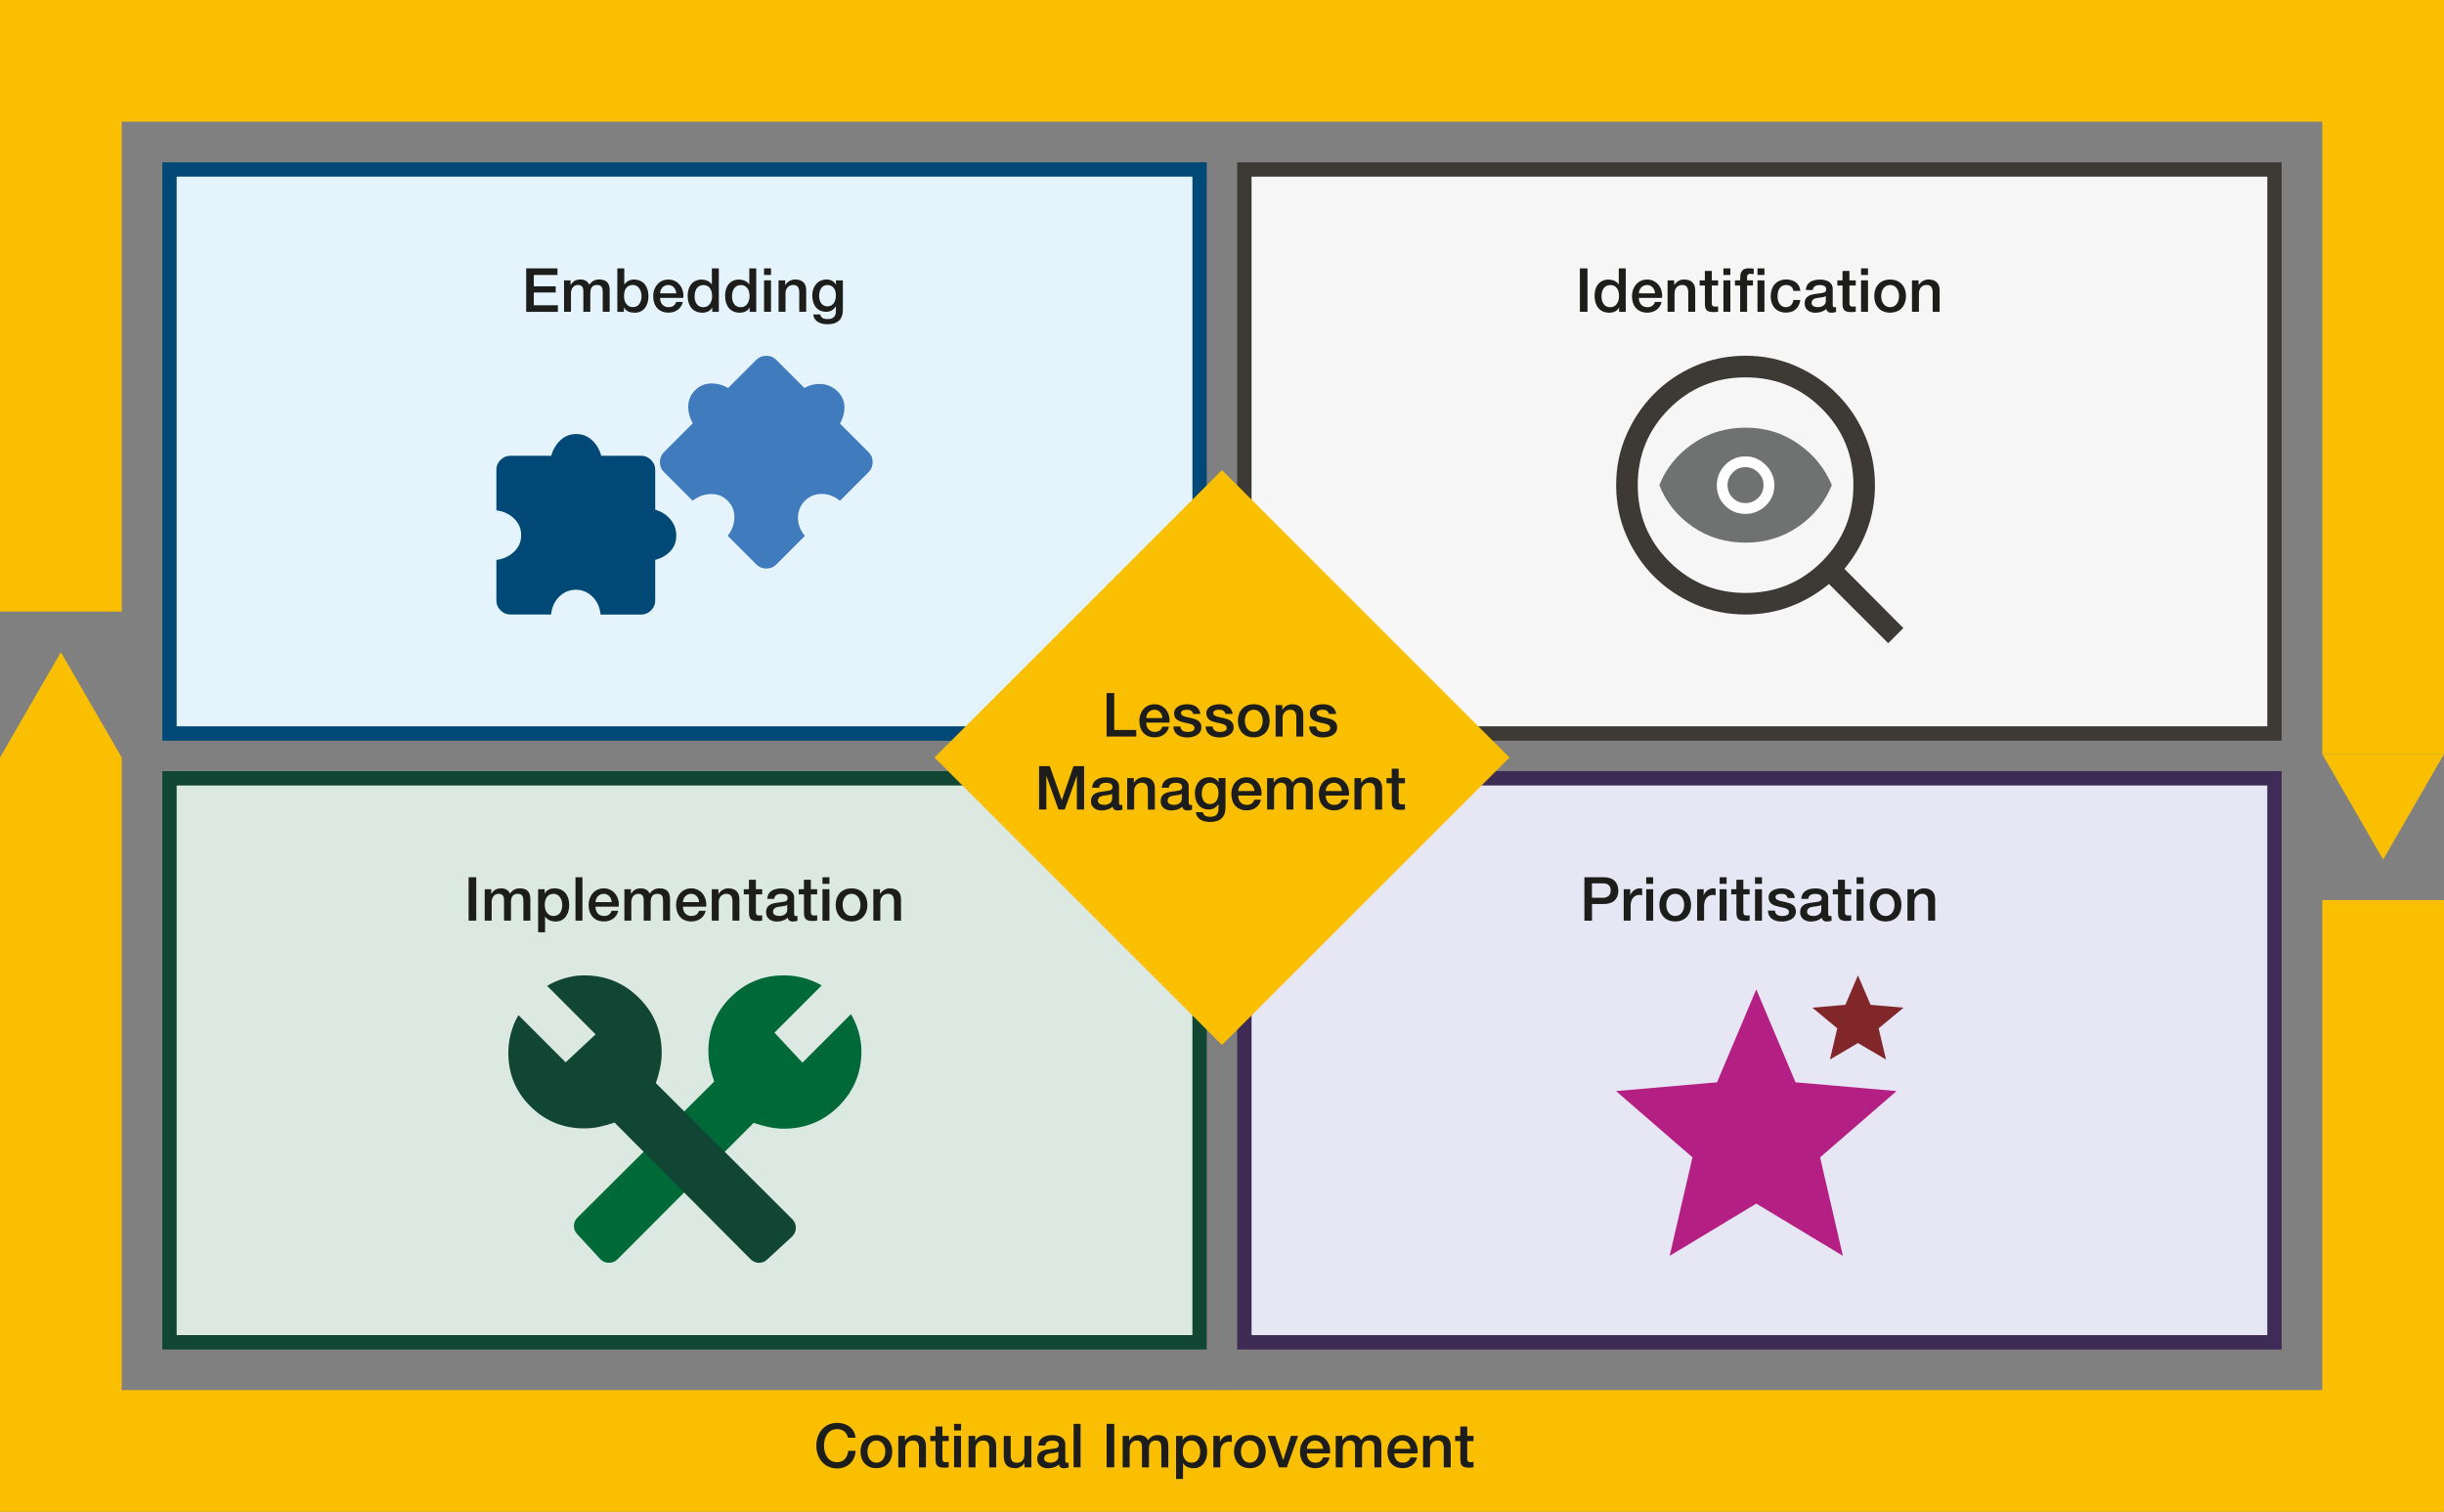 <?xml version="1.0" encoding="UTF-8"?>
<svg id="Layer_1" data-name="Layer 1" xmlns="http://www.w3.org/2000/svg" width="170mm" height="105.18mm" viewBox="0 0 481.89 298.15">
  <rect x="0" y="0" width="481.89" height="298.15" fill="#808080" stroke="none"/>
  <defs>
    <style>
      .cls-1 {
        fill: #f6f6f7;
      }

      .cls-1, .cls-2, .cls-3, .cls-4, .cls-5, .cls-6, .cls-7, .cls-8, .cls-9, .cls-10, .cls-11, .cls-12, .cls-13, .cls-14, .cls-15, .cls-16 {
        stroke-width: 0px;
      }

      .cls-2 {
        fill: #f9bf00;
      }

      .cls-3 {
        fill: #707271;
      }

      .cls-4 {
        fill: #3d3935;
      }

      .cls-5 {
        fill: #3e2b56;
      }

      .cls-6 {
        fill: #1d1d1b;
      }

      .cls-7 {
        fill: #407bbe;
      }

      .cls-8 {
        fill: #114634;
      }

      .cls-9 {
        fill: #dce9e2;
      }

      .cls-10 {
        fill: #b31f83;
      }

      .cls-11 {
        fill: #81272a;
      }

      .cls-12 {
        fill: #fff;
      }

      .cls-13 {
        fill: #e5f4fc;
      }

      .cls-14 {
        fill: #e7e6f4;
      }

      .cls-15 {
        fill: #004976;
      }

      .cls-16 {
        fill: #006938;
      }
    </style>
  </defs>
  <g>
    <polygon class="cls-2" points="24 274.15 24 149.4 0 149.4 0 298.15 240.94 298.15 240.94 274.15 24 274.15"/>
    <polygon class="cls-2" points="0 0 0 120.62 24 120.62 24 24 240.94 24 240.94 0 0 0"/>
  </g>
  <g>
    <polygon class="cls-2" points="457.89 24 457.89 148.74 481.89 148.74 481.89 0 240.94 0 240.94 24 457.89 24"/>
    <polygon class="cls-2" points="481.89 298.15 481.89 177.52 457.89 177.52 457.89 274.15 240.94 274.15 240.94 298.15 481.89 298.15"/>
  </g>
  <g>
    <rect class="cls-13" x="33.42" y="33.42" width="203.11" height="111.24"/>
    <path class="cls-15" d="m235.11,34.84v108.4H34.83V34.84h200.28m2.83-2.83H32v114.07h205.94V32h0Z"/>
  </g>
  <g>
    <rect class="cls-1" x="245.36" y="33.42" width="203.11" height="111.24"/>
    <path class="cls-4" d="m447.05,34.84v108.4h-200.28V34.84h200.28m2.83-2.83h-205.94v114.07h205.94V32h0Z"/>
  </g>
  <g>
    <rect class="cls-9" x="33.42" y="153.49" width="203.11" height="111.24"/>
    <path class="cls-8" d="m235.11,154.91v108.4H34.83v-108.4h200.28m2.83-2.83H32v114.07h205.94v-114.07h0Z"/>
  </g>
  <g>
    <rect class="cls-14" x="245.36" y="153.49" width="203.11" height="111.24"/>
    <path class="cls-5" d="m447.05,154.91v108.4h-200.28v-108.4h200.28m2.83-2.83h-205.94v114.07h205.94v-114.07h0Z"/>
  </g>
  <g>
    <rect class="cls-2" x="202.27" y="110.73" width="77.34" height="77.34" transform="translate(-35.07 214.13) rotate(-45)"/>
    <path class="cls-2" d="m240.94,96.72l52.68,52.68-52.68,52.68-52.68-52.68,52.68-52.68m0-4.01l-56.69,56.69,56.69,56.69,56.69-56.69-56.69-56.69h0Z"/>
  </g>
  <g>
    <g>
      <path class="cls-15" d="m108.64,121.19h-8.03c-.73,0-1.37-.27-1.92-.82s-.82-1.19-.82-1.92v-8.03c1.34-.15,2.49-.68,3.45-1.57s1.44-2,1.44-3.31-.48-2.41-1.44-3.31-2.11-1.42-3.45-1.57v-8.03c0-.73.27-1.37.82-1.92s1.19-.82,1.92-.82h8.08c.33-1.22.94-2.24,1.8-3.06s1.91-1.23,3.13-1.23,2.26.41,3.13,1.23,1.47,1.84,1.8,3.06h7.9c.73,0,1.37.27,1.92.82s.82,1.19.82,1.92v7.9c1.22.33,2.21.97,2.99,1.89.78.93,1.16,2,1.16,3.22s-.39,2.24-1.16,3.06-1.77,1.4-2.99,1.73v8.03c0,.73-.27,1.37-.82,1.92s-1.19.82-1.92.82h-8.03c-.15-1.46-.69-2.64-1.62-3.54s-2.02-1.35-3.26-1.35-2.34.45-3.26,1.35-1.47,2.08-1.62,3.54Z"/>
      <path class="cls-7" d="m158.72,105.67l-5.68,5.68c-.52.52-1.16.77-1.94.77s-1.42-.26-1.94-.77l-5.68-5.68c.84-1.05,1.28-2.24,1.32-3.55s-.4-2.43-1.32-3.36-2.04-1.37-3.36-1.32-2.5.48-3.55,1.32l-5.68-5.68c-.52-.52-.77-1.16-.77-1.94,0-.77.26-1.42.77-1.94l5.71-5.71c-.62-1.1-.92-2.24-.89-3.44s.48-2.22,1.34-3.08,1.89-1.31,3.08-1.34,2.34.26,3.44.89l5.58-5.58c.52-.52,1.16-.77,1.94-.77s1.42.26,1.94.77l5.58,5.58c1.1-.62,2.25-.88,3.45-.77,1.2.11,2.24.59,3.1,1.45s1.31,1.86,1.34,2.99-.26,2.24-.89,3.34l5.68,5.68c.52.52.77,1.16.77,1.94,0,.77-.26,1.42-.77,1.94l-5.68,5.68c-1.14-.93-2.36-1.38-3.65-1.36s-2.38.47-3.26,1.36-1.33,1.97-1.36,3.26.43,2.51,1.36,3.65Z"/>
    </g>
    <g>
      <path class="cls-6" d="m103.76,52.93h6.16v1.3h-4.67v2.24h4.32v1.22h-4.32v2.51h4.75v1.3h-6.25v-8.56Z"/>
      <path class="cls-6" d="m111.2,55.29h1.3v.86h.04c.42-.61.91-1.03,1.91-1.03.76,0,1.46.32,1.74,1.03.47-.64,1.03-1.03,1.94-1.03,1.31,0,2.08.59,2.08,2.09v4.28h-1.37v-3.62c0-1-.06-1.67-1.13-1.67-.92,0-1.32.6-1.32,1.66v3.63h-1.37v-3.98c0-.86-.26-1.31-1.09-1.31-.71,0-1.35.59-1.35,1.61v3.68h-1.37v-6.2Z"/>
      <path class="cls-6" d="m121.72,52.93h1.37v3.17h.02c.38-.6,1.14-.97,1.85-.97,1.96,0,2.9,1.48,2.9,3.3,0,1.68-.85,3.24-2.67,3.24-.84,0-1.74-.2-2.15-1.02h-.02v.85h-1.3v-8.56Zm3.06,3.27c-1.15,0-1.74.86-1.74,2.19,0,1.25.64,2.18,1.74,2.18,1.25,0,1.71-1.1,1.71-2.18s-.59-2.19-1.71-2.19Z"/>
      <path class="cls-6" d="m130.15,58.75c0,.97.53,1.83,1.67,1.83.8,0,1.27-.35,1.51-1.03h1.3c-.29,1.35-1.46,2.11-2.81,2.11-1.96,0-3.03-1.34-3.03-3.26,0-1.76,1.15-3.27,3-3.27,1.96,0,3.15,1.76,2.93,3.62h-4.56Zm3.19-.9c-.06-.86-.62-1.64-1.56-1.64s-1.6.72-1.63,1.64h3.19Z"/>
      <path class="cls-6" d="m141.73,61.5h-1.3v-.84h-.02c-.37.72-1.14,1.01-1.92,1.01-1.96,0-2.9-1.45-2.9-3.31,0-2.25,1.33-3.23,2.69-3.23.77,0,1.64.29,2.06.97h.02v-3.17h1.37v8.56Zm-3.06-.91c1.21,0,1.74-1.12,1.74-2.19,0-1.38-.66-2.18-1.72-2.18-1.28,0-1.74,1.15-1.74,2.25s.53,2.12,1.71,2.12Z"/>
      <path class="cls-6" d="m149.11,61.5h-1.3v-.84h-.02c-.37.72-1.14,1.01-1.92,1.01-1.96,0-2.9-1.45-2.9-3.31,0-2.25,1.33-3.23,2.69-3.23.77,0,1.64.29,2.06.97h.02v-3.17h1.37v8.56Zm-3.06-.91c1.21,0,1.74-1.12,1.74-2.19,0-1.38-.66-2.18-1.72-2.18-1.28,0-1.74,1.15-1.74,2.25s.53,2.12,1.71,2.12Z"/>
      <path class="cls-6" d="m150.65,52.93h1.37v1.3h-1.37v-1.3Zm0,2.36h1.37v6.2h-1.37v-6.2Z"/>
      <path class="cls-6" d="m153.52,55.29h1.3v.91l.02.02c.42-.68,1.12-1.1,1.93-1.1,1.36,0,2.19.71,2.19,2.11v4.26h-1.37v-3.9c-.04-.97-.4-1.39-1.21-1.39-.91,0-1.5.72-1.5,1.63v3.66h-1.37v-6.2Z"/>
      <path class="cls-6" d="m166.18,61.17c0,1.87-1.08,2.78-3.05,2.78-1.25,0-2.64-.48-2.77-1.93h1.37c.17.78.79.91,1.49.91,1.1,0,1.6-.56,1.6-1.58v-.95h-.02c-.38.68-1.09,1.09-1.86,1.09-1.97,0-2.78-1.49-2.78-3.26,0-1.67,1.04-3.11,2.81-3.11.78,0,1.49.31,1.83,1.02h.02v-.85h1.37v5.88Zm-1.37-2.91c0-1.07-.48-2.05-1.67-2.05s-1.63,1.13-1.63,2.16.49,2.05,1.63,2.05c1.21,0,1.67-1.09,1.67-2.16Z"/>
    </g>
  </g>
  <g>
    <g>
      <path class="cls-3" d="m344.18,107.02c-3.92,0-7.41-1.05-10.45-3.15s-5.23-4.83-6.56-8.19c1.32-3.31,3.51-6.02,6.56-8.15s6.53-3.19,10.45-3.19,7.33,1.06,10.38,3.19c3.05,2.13,5.26,4.84,6.63,8.15-1.37,3.35-3.58,6.08-6.63,8.19-3.05,2.1-6.51,3.15-10.38,3.15Z"/>
      <path class="cls-12" d="m344.18,101.35c1.51,0,2.83-.54,3.97-1.63s1.7-2.43,1.7-4.04c0-1.51-.57-2.83-1.7-3.97s-2.46-1.7-3.97-1.7c-1.61,0-2.95.57-4.04,1.7s-1.63,2.46-1.63,3.97c0,1.61.54,2.95,1.63,4.04s2.43,1.63,4.04,1.63Z"/>
      <path class="cls-3" d="m344.18,99.22c.94,0,1.77-.34,2.48-1.03s1.06-1.52,1.06-2.52-.35-1.77-1.06-2.48-1.54-1.06-2.48-1.06c-.99,0-1.83.35-2.52,1.06s-1.03,1.54-1.03,2.48c0,.99.34,1.83,1.03,2.52s1.52,1.03,2.52,1.03Z"/>
      <path class="cls-4" d="m344.18,116.94c5.91,0,10.93-2.07,15.06-6.2,4.13-4.13,6.2-9.15,6.2-15.06s-2.07-10.93-6.2-15.06-9.15-6.2-15.06-6.2-10.93,2.07-15.06,6.2c-4.13,4.13-6.2,9.15-6.2,15.06s2.07,10.93,6.2,15.06c4.13,4.13,9.15,6.2,15.06,6.2Zm28.13,9.92l-11.69-11.69c-2.27,1.89-4.8,3.37-7.58,4.43s-5.74,1.59-8.86,1.59c-3.54,0-6.86-.67-9.96-2.02-3.09-1.35-5.79-3.17-8.08-5.46-2.29-2.29-4.11-4.98-5.46-8.08s-2.02-6.41-2.02-9.96.67-6.79,2.02-9.89,3.17-5.8,5.46-8.11,4.98-4.15,8.08-5.49c3.09-1.35,6.41-2.02,9.96-2.02s6.79.67,9.89,2.02,5.8,3.18,8.11,5.49,4.15,5.02,5.49,8.11c1.35,3.09,2.02,6.39,2.02,9.89,0,3.17-.53,6.14-1.59,8.93s-2.54,5.31-4.43,7.58l11.62,11.69-2.98,2.98Z"/>
    </g>
    <g>
      <path class="cls-6" d="m311.51,52.93h1.5v8.56h-1.5v-8.56Z"/>
      <path class="cls-6" d="m320.55,61.5h-1.3v-.84h-.02c-.37.72-1.14,1.01-1.92,1.01-1.96,0-2.9-1.45-2.9-3.31,0-2.25,1.33-3.23,2.69-3.23.77,0,1.64.29,2.06.97h.02v-3.17h1.37v8.56Zm-3.06-.91c1.21,0,1.74-1.12,1.74-2.19,0-1.38-.66-2.18-1.72-2.18-1.28,0-1.74,1.15-1.74,2.25s.53,2.12,1.71,2.12Z"/>
      <path class="cls-6" d="m323.14,58.75c0,.97.53,1.83,1.67,1.83.8,0,1.27-.35,1.51-1.03h1.3c-.29,1.35-1.46,2.11-2.81,2.11-1.96,0-3.03-1.34-3.03-3.26,0-1.76,1.15-3.27,3-3.27,1.96,0,3.15,1.76,2.93,3.62h-4.56Zm3.19-.9c-.06-.86-.62-1.64-1.56-1.64s-1.59.72-1.63,1.64h3.19Z"/>
      <path class="cls-6" d="m328.82,55.29h1.29v.91l.02.02c.42-.68,1.12-1.1,1.93-1.1,1.36,0,2.19.71,2.19,2.11v4.26h-1.37v-3.9c-.04-.97-.4-1.39-1.21-1.39-.91,0-1.5.72-1.5,1.63v3.66h-1.37v-6.2Z"/>
      <path class="cls-6" d="m335.12,55.29h1.03v-1.86h1.37v1.86h1.24v1.02h-1.24v3.31c0,.56.05.85.66.85.19,0,.38,0,.58-.05v1.06c-.3.04-.59.07-.89.07-1.44,0-1.68-.55-1.71-1.58v-3.66h-1.03v-1.02Z"/>
      <path class="cls-6" d="m339.81,52.93h1.37v1.3h-1.37v-1.3Zm0,2.36h1.37v6.2h-1.37v-6.2Z"/>
      <path class="cls-6" d="m342.1,55.29h1.02v-.52c0-1.58.83-1.85,1.71-1.85.44,0,.76.02.96.08v1.07c-.18-.05-.36-.07-.64-.07-.37,0-.67.13-.67.65v.64h1.16v1.02h-1.16v5.18h-1.37v-5.18h-1.02v-1.02Zm4.43-2.36h1.37v1.3h-1.37v-1.3Zm0,2.36h1.37v6.2h-1.37v-6.2Z"/>
      <path class="cls-6" d="m353.61,57.37c-.11-.77-.65-1.16-1.42-1.16-.71,0-1.7.38-1.7,2.25,0,1.03.46,2.12,1.64,2.12.8,0,1.34-.52,1.48-1.42h1.37c-.25,1.62-1.25,2.49-2.84,2.49-1.94,0-3.01-1.38-3.01-3.2s1.02-3.33,3.06-3.33c1.44,0,2.66.72,2.79,2.24h-1.37Z"/>
      <path class="cls-6" d="m361.37,60.12c0,.34.07.47.32.47h.14c.06,0,.12-.01.19-.02v.95c-.2.07-.64.16-.86.16-.56,0-.95-.19-1.06-.76-.54.53-1.42.76-2.15.76-1.12,0-2.12-.6-2.12-1.81,0-1.55,1.24-1.8,2.39-1.93,1-.19,1.86-.06,1.86-.88,0-.72-.74-.84-1.28-.84-.77,0-1.31.31-1.37.98h-1.37c.1-1.6,1.44-2.06,2.82-2.06,1.21,0,2.48.49,2.48,1.8v3.19Zm-1.37-1.73c-.42.28-1.07.26-1.68.37-.59.1-1.12.31-1.12,1.03,0,.62.78.79,1.26.79.6,0,1.54-.31,1.54-1.18v-1.02Z"/>
      <path class="cls-6" d="m362.26,55.29h1.03v-1.86h1.37v1.86h1.24v1.02h-1.24v3.31c0,.56.05.85.66.85.19,0,.38,0,.58-.05v1.06c-.3.04-.59.07-.89.07-1.44,0-1.68-.55-1.71-1.58v-3.66h-1.03v-1.02Z"/>
      <path class="cls-6" d="m366.95,52.93h1.37v1.3h-1.37v-1.3Zm0,2.36h1.37v6.2h-1.37v-6.2Z"/>
      <path class="cls-6" d="m369.55,58.39c0-1.88,1.15-3.26,3.13-3.26s3.13,1.38,3.13,3.26-1.15,3.27-3.13,3.27-3.13-1.37-3.13-3.27Zm4.89,0c0-1.07-.54-2.18-1.76-2.18s-1.76,1.12-1.76,2.18.54,2.19,1.76,2.19,1.76-1.12,1.76-2.19Z"/>
      <path class="cls-6" d="m377,55.29h1.3v.91l.02.02c.42-.68,1.12-1.1,1.93-1.1,1.36,0,2.19.71,2.19,2.11v4.26h-1.37v-3.9c-.04-.97-.4-1.39-1.21-1.39-.91,0-1.5.72-1.5,1.63v3.66h-1.37v-6.2Z"/>
    </g>
  </g>
  <g>
    <path class="cls-6" d="m218.19,136.69h1.5v7.27h4.35v1.3h-5.85v-8.56Z"/>
    <path class="cls-6" d="m226.01,142.51c0,.97.53,1.83,1.67,1.83.8,0,1.27-.35,1.51-1.03h1.3c-.29,1.35-1.46,2.11-2.81,2.11-1.96,0-3.03-1.34-3.03-3.26,0-1.76,1.15-3.27,3-3.27,1.96,0,3.15,1.76,2.93,3.62h-4.56Zm3.19-.9c-.06-.86-.62-1.64-1.56-1.64s-1.6.72-1.63,1.64h3.19Z"/>
    <path class="cls-6" d="m232.74,143.27c.08.8.67,1.08,1.4,1.08.53,0,1.42-.11,1.38-.82-.04-.72-1.03-.8-2.03-1.03-1.01-.22-1.99-.58-1.99-1.83,0-1.36,1.46-1.78,2.59-1.78,1.27,0,2.43.52,2.59,1.91h-1.43c-.13-.66-.65-.83-1.26-.83-.4,0-1.13.1-1.13.64,0,.67,1.01.78,2.02,1,1,.23,2,.59,2,1.81,0,1.48-1.49,2.02-2.77,2.02-1.57,0-2.71-.7-2.75-2.16h1.37Z"/>
    <path class="cls-6" d="m239.1,143.27c.08.8.67,1.08,1.4,1.08.53,0,1.42-.11,1.38-.82-.04-.72-1.03-.8-2.03-1.03-1.01-.22-1.99-.58-1.99-1.83,0-1.36,1.46-1.78,2.59-1.78,1.27,0,2.43.52,2.59,1.91h-1.43c-.13-.66-.65-.83-1.26-.83-.4,0-1.13.1-1.13.64,0,.67,1.01.78,2.02,1,1,.23,2,.59,2,1.81,0,1.48-1.49,2.02-2.77,2.02-1.57,0-2.71-.7-2.75-2.16h1.37Z"/>
    <path class="cls-6" d="m244.08,142.15c0-1.88,1.15-3.26,3.13-3.26s3.13,1.38,3.13,3.26-1.15,3.27-3.13,3.27-3.13-1.37-3.13-3.27Zm4.89,0c0-1.07-.54-2.18-1.76-2.18s-1.76,1.12-1.76,2.18.54,2.19,1.76,2.19,1.76-1.12,1.76-2.19Z"/>
    <path class="cls-6" d="m251.54,139.06h1.29v.91l.02.02c.42-.68,1.12-1.1,1.93-1.1,1.36,0,2.19.71,2.19,2.11v4.26h-1.37v-3.9c-.04-.97-.4-1.39-1.21-1.39-.91,0-1.5.72-1.5,1.63v3.66h-1.37v-6.2Z"/>
    <path class="cls-6" d="m259.51,143.27c.08.8.67,1.08,1.4,1.08.53,0,1.42-.11,1.38-.82-.04-.72-1.03-.8-2.03-1.03-1.01-.22-1.99-.58-1.99-1.83,0-1.36,1.46-1.78,2.59-1.78,1.27,0,2.43.52,2.59,1.91h-1.43c-.13-.66-.65-.83-1.26-.83-.4,0-1.13.1-1.13.64,0,.67,1.01.78,2.02,1,1,.23,2,.59,2,1.81,0,1.48-1.49,2.02-2.77,2.02-1.57,0-2.71-.7-2.75-2.16h1.37Z"/>
    <path class="cls-6" d="m204.88,151.09h2.11l2.36,6.7h.02l2.3-6.7h2.09v8.56h-1.43v-6.61h-.02l-2.37,6.61h-1.24l-2.37-6.61h-.02v6.61h-1.43v-8.56Z"/>
    <path class="cls-6" d="m220.65,158.28c0,.34.07.47.32.47h.14c.06,0,.12-.01.19-.02v.95c-.2.07-.64.16-.86.16-.56,0-.95-.19-1.06-.76-.54.53-1.42.76-2.15.76-1.12,0-2.12-.6-2.12-1.81,0-1.55,1.24-1.8,2.39-1.93,1-.19,1.86-.06,1.86-.88,0-.72-.74-.84-1.28-.84-.77,0-1.31.31-1.37.98h-1.37c.1-1.6,1.44-2.06,2.82-2.06,1.21,0,2.48.49,2.48,1.8v3.19Zm-1.37-1.73c-.42.28-1.07.26-1.68.37-.59.1-1.12.31-1.12,1.03,0,.62.78.79,1.26.79.6,0,1.54-.31,1.54-1.18v-1.02Z"/>
    <path class="cls-6" d="m222.26,153.46h1.3v.91l.02.02c.42-.68,1.12-1.1,1.93-1.1,1.36,0,2.19.71,2.19,2.11v4.26h-1.37v-3.9c-.04-.97-.4-1.39-1.21-1.39-.91,0-1.5.72-1.5,1.63v3.66h-1.37v-6.2Z"/>
    <path class="cls-6" d="m234.39,158.28c0,.34.07.47.32.47h.14c.06,0,.12-.01.19-.02v.95c-.2.07-.64.16-.86.16-.56,0-.95-.19-1.06-.76-.54.53-1.42.76-2.15.76-1.12,0-2.12-.6-2.12-1.81,0-1.55,1.24-1.8,2.39-1.93,1-.19,1.86-.06,1.86-.88,0-.72-.74-.84-1.28-.84-.77,0-1.31.31-1.37.98h-1.37c.1-1.6,1.44-2.06,2.82-2.06,1.21,0,2.48.49,2.48,1.8v3.19Zm-1.37-1.73c-.42.28-1.07.26-1.68.37-.59.1-1.12.31-1.12,1.03,0,.62.78.79,1.26.79.6,0,1.54-.31,1.54-1.18v-1.02Z"/>
    <path class="cls-6" d="m241.62,159.33c0,1.87-1.08,2.78-3.05,2.78-1.25,0-2.64-.48-2.77-1.93h1.37c.17.78.79.91,1.49.91,1.1,0,1.6-.56,1.6-1.58v-.95h-.02c-.38.68-1.09,1.09-1.86,1.09-1.97,0-2.78-1.49-2.78-3.26,0-1.67,1.04-3.11,2.81-3.11.78,0,1.49.31,1.83,1.02h.02v-.85h1.37v5.88Zm-1.37-2.91c0-1.07-.48-2.05-1.67-2.05s-1.63,1.13-1.63,2.16.49,2.05,1.63,2.05c1.21,0,1.67-1.09,1.67-2.16Z"/>
    <path class="cls-6" d="m244.15,156.91c0,.97.53,1.83,1.67,1.83.8,0,1.27-.35,1.51-1.03h1.3c-.29,1.35-1.46,2.11-2.81,2.11-1.96,0-3.03-1.34-3.03-3.26,0-1.76,1.15-3.27,3-3.27,1.96,0,3.15,1.76,2.93,3.62h-4.56Zm3.19-.9c-.06-.86-.62-1.64-1.56-1.64s-1.59.72-1.63,1.64h3.19Z"/>
    <path class="cls-6" d="m249.84,153.46h1.29v.86h.04c.42-.61.91-1.03,1.91-1.03.76,0,1.46.32,1.74,1.03.47-.64,1.03-1.03,1.94-1.03,1.31,0,2.08.59,2.08,2.09v4.28h-1.37v-3.62c0-1-.06-1.67-1.13-1.67-.92,0-1.32.6-1.32,1.66v3.63h-1.37v-3.98c0-.86-.26-1.31-1.09-1.31-.71,0-1.35.59-1.35,1.61v3.68h-1.37v-6.2Z"/>
    <path class="cls-6" d="m261.4,156.91c0,.97.53,1.83,1.67,1.83.8,0,1.27-.35,1.51-1.03h1.3c-.29,1.35-1.46,2.11-2.81,2.11-1.96,0-3.03-1.34-3.03-3.26,0-1.76,1.15-3.27,3-3.27,1.96,0,3.15,1.76,2.93,3.62h-4.56Zm3.19-.9c-.06-.86-.62-1.64-1.56-1.64s-1.6.72-1.63,1.64h3.19Z"/>
    <path class="cls-6" d="m267.08,153.46h1.29v.91l.02.02c.42-.68,1.12-1.1,1.93-1.1,1.36,0,2.19.71,2.19,2.11v4.26h-1.37v-3.9c-.04-.97-.4-1.39-1.21-1.39-.91,0-1.5.72-1.5,1.63v3.66h-1.37v-6.2Z"/>
    <path class="cls-6" d="m273.38,153.46h1.03v-1.86h1.37v1.86h1.24v1.02h-1.24v3.31c0,.56.05.85.66.85.19,0,.38,0,.58-.05v1.06c-.3.04-.59.07-.89.07-1.44,0-1.68-.55-1.71-1.58v-3.66h-1.03v-1.02Z"/>
  </g>
  <g>
    <g>
      <path class="cls-16" d="m113.86,240.13l26.96-26.83c-.34-.98-.62-1.97-.83-2.95s-.32-1.99-.32-3.02c0-4.15,1.44-7.68,4.33-10.6,2.89-2.91,6.41-4.37,10.56-4.37,1.33,0,2.62.17,3.89.51,1.26.34,2.45.83,3.56,1.48l-9.31,9.31,5.52,5.91,9.57-9.57c.64,1.11,1.15,2.29,1.51,3.53s.55,2.5.55,3.79c0,4.24-1.49,7.85-4.46,10.82-2.98,2.98-6.58,4.46-10.82,4.46-1.03,0-2.03-.11-3.02-.32-.98-.21-1.97-.49-2.95-.83l-26.83,26.89c-.47.47-1.04.71-1.7.71s-1.23-.24-1.7-.71l-4.5-4.88c-.47-.47-.71-1.03-.71-1.67s.24-1.2.71-1.67Z"/>
      <path class="cls-8" d="m148,248.35l-26.83-26.96c-.98.34-1.97.62-2.95.83s-1.99.32-3.02.32c-4.15,0-7.68-1.44-10.6-4.33s-4.37-6.41-4.37-10.56c0-1.33.17-2.62.51-3.89.34-1.26.83-2.45,1.48-3.56l9.31,9.31,5.91-5.52-9.57-9.57c1.11-.64,2.29-1.15,3.53-1.51,1.24-.36,2.5-.55,3.79-.55,4.24,0,7.85,1.49,10.82,4.46,2.98,2.98,4.46,6.58,4.46,10.82,0,1.03-.11,2.03-.32,3.02s-.49,1.97-.83,2.95l26.89,26.83c.47.47.71,1.04.71,1.7s-.24,1.23-.71,1.7l-4.88,4.5c-.47.47-1.03.71-1.67.71s-1.2-.24-1.67-.71Z"/>
    </g>
    <g>
      <path class="cls-6" d="m92.4,173.01h1.5v8.56h-1.5v-8.56Z"/>
      <path class="cls-6" d="m95.57,175.37h1.29v.86h.04c.42-.61.91-1.03,1.91-1.03.76,0,1.46.32,1.74,1.03.47-.64,1.03-1.03,1.94-1.03,1.31,0,2.08.59,2.08,2.09v4.28h-1.37v-3.62c0-1-.06-1.67-1.13-1.67-.92,0-1.32.6-1.32,1.66v3.63h-1.37v-3.98c0-.86-.26-1.31-1.09-1.31-.71,0-1.35.59-1.35,1.61v3.68h-1.37v-6.2Z"/>
      <path class="cls-6" d="m106.09,175.37h1.3v.84h.02c.38-.72,1.12-1.01,1.92-1.01,1.96,0,2.9,1.48,2.9,3.3,0,1.68-.85,3.24-2.67,3.24-.79,0-1.66-.29-2.07-.97h-.02v3.09h-1.37v-8.49Zm3.06.91c-1.15,0-1.74.86-1.74,2.19,0,1.25.64,2.18,1.74,2.18,1.25,0,1.71-1.1,1.71-2.18s-.59-2.19-1.71-2.19Z"/>
      <path class="cls-6" d="m113.47,173.01h1.37v8.56h-1.37v-8.56Z"/>
      <path class="cls-6" d="m117.42,178.82c0,.97.53,1.83,1.67,1.83.8,0,1.27-.35,1.51-1.03h1.3c-.29,1.35-1.46,2.11-2.81,2.11-1.96,0-3.03-1.34-3.03-3.26,0-1.76,1.15-3.27,3-3.27,1.96,0,3.15,1.76,2.93,3.62h-4.56Zm3.19-.9c-.06-.86-.62-1.64-1.56-1.64s-1.6.72-1.63,1.64h3.19Z"/>
      <path class="cls-6" d="m123.11,175.37h1.29v.86h.04c.42-.61.91-1.03,1.91-1.03.76,0,1.46.32,1.74,1.03.47-.64,1.03-1.03,1.94-1.03,1.31,0,2.08.59,2.08,2.09v4.28h-1.37v-3.62c0-1-.06-1.67-1.13-1.67-.92,0-1.32.6-1.32,1.66v3.63h-1.37v-3.98c0-.86-.26-1.31-1.09-1.31-.71,0-1.35.59-1.35,1.61v3.68h-1.37v-6.2Z"/>
      <path class="cls-6" d="m134.66,178.82c0,.97.53,1.83,1.67,1.83.8,0,1.27-.35,1.51-1.03h1.3c-.29,1.35-1.46,2.11-2.81,2.11-1.96,0-3.03-1.34-3.03-3.26,0-1.76,1.15-3.27,3-3.27,1.96,0,3.15,1.76,2.93,3.62h-4.56Zm3.19-.9c-.06-.86-.62-1.64-1.56-1.64s-1.6.72-1.63,1.64h3.19Z"/>
      <path class="cls-6" d="m140.35,175.37h1.3v.91l.02.02c.42-.68,1.12-1.1,1.93-1.1,1.36,0,2.19.71,2.19,2.11v4.26h-1.37v-3.9c-.04-.97-.4-1.39-1.21-1.39-.91,0-1.5.72-1.5,1.63v3.66h-1.37v-6.2Z"/>
      <path class="cls-6" d="m146.64,175.37h1.03v-1.86h1.37v1.86h1.24v1.02h-1.24v3.31c0,.56.05.85.66.85.19,0,.38,0,.58-.05v1.06c-.3.04-.59.07-.89.07-1.44,0-1.68-.55-1.71-1.58v-3.66h-1.03v-1.02Z"/>
      <path class="cls-6" d="m156.59,180.19c0,.34.07.47.32.47h.14c.06,0,.12-.01.19-.02v.95c-.2.07-.64.16-.86.16-.56,0-.95-.19-1.06-.76-.54.53-1.42.76-2.15.76-1.12,0-2.12-.6-2.12-1.81,0-1.55,1.24-1.8,2.39-1.93,1-.19,1.86-.06,1.86-.88,0-.72-.74-.84-1.28-.84-.77,0-1.31.31-1.37.98h-1.37c.1-1.6,1.44-2.06,2.82-2.06,1.21,0,2.48.49,2.48,1.8v3.19Zm-1.37-1.73c-.42.28-1.07.26-1.68.37-.59.1-1.12.31-1.12,1.03,0,.62.78.79,1.26.79.6,0,1.54-.31,1.54-1.18v-1.02Z"/>
      <path class="cls-6" d="m157.48,175.37h1.03v-1.86h1.37v1.86h1.24v1.02h-1.24v3.31c0,.56.05.85.66.85.19,0,.38,0,.58-.05v1.06c-.3.04-.59.07-.89.07-1.44,0-1.68-.55-1.71-1.58v-3.66h-1.03v-1.02Z"/>
      <path class="cls-6" d="m162.17,173.01h1.37v1.3h-1.37v-1.3Zm0,2.36h1.37v6.2h-1.37v-6.2Z"/>
      <path class="cls-6" d="m164.77,178.46c0-1.88,1.15-3.26,3.13-3.26s3.13,1.38,3.13,3.26-1.15,3.27-3.13,3.27-3.13-1.37-3.13-3.27Zm4.89,0c0-1.07-.54-2.18-1.76-2.18s-1.76,1.12-1.76,2.18.54,2.19,1.76,2.19,1.76-1.12,1.76-2.19Z"/>
      <path class="cls-6" d="m172.22,175.37h1.29v.91l.02.02c.42-.68,1.12-1.1,1.93-1.1,1.36,0,2.19.71,2.19,2.11v4.26h-1.37v-3.9c-.04-.97-.4-1.39-1.21-1.39-.91,0-1.5.72-1.5,1.63v3.66h-1.37v-6.2Z"/>
    </g>
  </g>
  <g>
    <g>
      <polygon class="cls-10" points="329.21 247.68 333.71 228.25 318.64 215.18 338.55 213.45 346.29 195.13 354.03 213.45 373.95 215.18 358.87 228.25 363.37 247.68 346.29 237.37 329.21 247.68"/>
      <polygon class="cls-11" points="360.81 208.96 362.26 202.81 357.35 198.73 363.85 198.17 366.34 192.37 368.83 198.17 375.33 198.73 370.42 202.81 371.87 208.96 366.34 205.71 360.81 208.96"/>
    </g>
    <g>
      <path class="cls-6" d="m312.4,173.01h3.78c2.45,0,2.91,1.58,2.91,2.65s-.47,2.63-2.91,2.63h-2.28v3.29h-1.5v-8.56Zm1.5,4.05h2.19c.67,0,1.5-.34,1.5-1.42s-.68-1.42-1.48-1.42h-2.22v2.83Z"/>
      <path class="cls-6" d="m320.16,175.37h1.28v1.2h.02c.16-.66.98-1.37,1.81-1.37.32,0,.38.02.52.04v1.32c-.19-.04-.4-.06-.59-.06-.92,0-1.68.74-1.68,2.12v2.95h-1.37v-6.2Z"/>
      <path class="cls-6" d="m324.59,173.01h1.37v1.3h-1.37v-1.3Zm0,2.36h1.37v6.2h-1.37v-6.2Z"/>
      <path class="cls-6" d="m327.18,178.46c0-1.88,1.15-3.26,3.13-3.26s3.13,1.38,3.13,3.26-1.15,3.27-3.13,3.27-3.13-1.37-3.13-3.27Zm4.89,0c0-1.07-.54-2.18-1.76-2.18s-1.76,1.12-1.76,2.18.54,2.19,1.76,2.19,1.76-1.12,1.76-2.19Z"/>
      <path class="cls-6" d="m334.64,175.37h1.28v1.2h.02c.16-.66.98-1.37,1.81-1.37.32,0,.38.02.52.04v1.32c-.19-.04-.4-.06-.59-.06-.92,0-1.68.74-1.68,2.12v2.95h-1.37v-6.2Z"/>
      <path class="cls-6" d="m339.07,173.01h1.37v1.3h-1.37v-1.3Zm0,2.36h1.37v6.2h-1.37v-6.2Z"/>
      <path class="cls-6" d="m341.34,175.37h1.03v-1.86h1.37v1.86h1.24v1.02h-1.24v3.31c0,.56.05.85.66.85.19,0,.38,0,.58-.05v1.06c-.3.04-.59.07-.89.07-1.44,0-1.68-.55-1.71-1.58v-3.66h-1.03v-1.02Z"/>
      <path class="cls-6" d="m346.04,173.01h1.37v1.3h-1.37v-1.3Zm0,2.36h1.37v6.2h-1.37v-6.2Z"/>
      <path class="cls-6" d="m349.96,179.58c.08.8.67,1.08,1.4,1.08.53,0,1.42-.11,1.38-.82-.04-.72-1.03-.8-2.03-1.03-1.01-.22-1.99-.58-1.99-1.83,0-1.36,1.46-1.78,2.59-1.78,1.27,0,2.43.52,2.59,1.91h-1.43c-.13-.66-.65-.83-1.26-.83-.4,0-1.13.1-1.13.64,0,.67,1.01.78,2.02,1,1,.23,2,.59,2,1.81,0,1.48-1.49,2.02-2.77,2.02-1.57,0-2.71-.7-2.75-2.16h1.37Z"/>
      <path class="cls-6" d="m360.48,180.19c0,.34.07.47.32.47h.14c.06,0,.12-.01.19-.02v.95c-.2.07-.64.16-.86.16-.56,0-.95-.19-1.06-.76-.54.53-1.42.76-2.15.76-1.12,0-2.12-.6-2.12-1.81,0-1.55,1.24-1.8,2.39-1.93,1-.19,1.86-.06,1.86-.88,0-.72-.74-.84-1.28-.84-.77,0-1.31.31-1.37.98h-1.37c.1-1.6,1.44-2.06,2.82-2.06,1.21,0,2.48.49,2.48,1.8v3.19Zm-1.37-1.73c-.42.28-1.07.26-1.68.37-.59.1-1.12.31-1.12,1.03,0,.62.78.79,1.26.79.6,0,1.54-.31,1.54-1.18v-1.02Z"/>
      <path class="cls-6" d="m361.37,175.37h1.03v-1.86h1.37v1.86h1.24v1.02h-1.24v3.31c0,.56.05.85.66.85.19,0,.38,0,.58-.05v1.06c-.3.04-.59.07-.89.07-1.44,0-1.68-.55-1.71-1.58v-3.66h-1.03v-1.02Z"/>
      <path class="cls-6" d="m366.07,173.01h1.37v1.3h-1.37v-1.3Zm0,2.36h1.37v6.2h-1.37v-6.2Z"/>
      <path class="cls-6" d="m368.66,178.46c0-1.88,1.15-3.26,3.13-3.26s3.13,1.38,3.13,3.26-1.15,3.27-3.13,3.27-3.13-1.37-3.13-3.27Zm4.89,0c0-1.07-.54-2.18-1.76-2.18s-1.76,1.12-1.76,2.18.54,2.19,1.76,2.19,1.76-1.12,1.76-2.19Z"/>
      <path class="cls-6" d="m376.12,175.37h1.29v.91l.02.02c.42-.68,1.12-1.1,1.93-1.1,1.36,0,2.19.71,2.19,2.11v4.26h-1.37v-3.9c-.04-.97-.4-1.39-1.21-1.39-.91,0-1.5.72-1.5,1.63v3.66h-1.37v-6.2Z"/>
    </g>
  </g>
  <g>
    <path class="cls-6" d="m167.2,283.55c-.25-1-.89-1.7-2.13-1.7-1.83,0-2.6,1.62-2.6,3.26s.77,3.26,2.6,3.26c1.34,0,2.05-1,2.18-2.24h1.46c-.13,2.05-1.57,3.47-3.65,3.47-2.55,0-4.1-2.03-4.1-4.49s1.55-4.49,4.1-4.49c1.94,0,3.44,1.08,3.63,2.93h-1.5Z"/>
    <path class="cls-6" d="m169.67,286.28c0-1.88,1.15-3.26,3.13-3.26s3.13,1.38,3.13,3.26-1.15,3.27-3.13,3.27-3.13-1.37-3.13-3.27Zm4.89,0c0-1.07-.54-2.18-1.76-2.18s-1.76,1.12-1.76,2.18.54,2.19,1.76,2.19,1.76-1.12,1.76-2.19Z"/>
    <path class="cls-6" d="m177.13,283.19h1.3v.91l.02.02c.42-.68,1.12-1.1,1.93-1.1,1.36,0,2.19.71,2.19,2.11v4.26h-1.37v-3.9c-.04-.97-.4-1.39-1.21-1.39-.91,0-1.5.72-1.5,1.63v3.66h-1.37v-6.2Z"/>
    <path class="cls-6" d="m183.42,283.19h1.03v-1.86h1.37v1.86h1.24v1.02h-1.24v3.31c0,.56.05.85.66.85.19,0,.38,0,.58-.05v1.06c-.3.04-.59.07-.89.07-1.44,0-1.68-.55-1.71-1.58v-3.66h-1.03v-1.02Z"/>
    <path class="cls-6" d="m188.12,280.82h1.37v1.3h-1.37v-1.3Zm0,2.36h1.37v6.2h-1.37v-6.2Z"/>
    <path class="cls-6" d="m190.99,283.19h1.29v.91l.02.02c.42-.68,1.12-1.1,1.93-1.1,1.36,0,2.19.71,2.19,2.11v4.26h-1.37v-3.9c-.04-.97-.4-1.39-1.21-1.39-.91,0-1.5.72-1.5,1.63v3.66h-1.37v-6.2Z"/>
    <path class="cls-6" d="m203.34,289.39h-1.34v-.86h-.02c-.34.62-1.08,1.03-1.76,1.03-1.63,0-2.31-.8-2.31-2.43v-3.93h1.37v3.8c0,1.09.43,1.49,1.19,1.49,1.14,0,1.52-.73,1.52-1.69v-3.6h1.37v6.2Z"/>
    <path class="cls-6" d="m210.05,288.01c0,.34.07.47.32.47h.14c.06,0,.12-.01.19-.02v.95c-.2.07-.64.16-.86.16-.56,0-.95-.19-1.06-.76-.54.53-1.42.76-2.15.76-1.12,0-2.12-.6-2.12-1.81,0-1.55,1.24-1.8,2.39-1.93,1-.19,1.86-.06,1.86-.88,0-.72-.74-.84-1.28-.84-.77,0-1.31.31-1.37.98h-1.37c.1-1.6,1.44-2.06,2.82-2.06,1.21,0,2.48.49,2.48,1.8v3.19Zm-1.37-1.73c-.42.28-1.07.26-1.68.37-.59.1-1.12.31-1.12,1.03,0,.62.78.79,1.26.79.6,0,1.54-.31,1.54-1.18v-1.02Z"/>
    <path class="cls-6" d="m211.69,280.82h1.37v8.56h-1.37v-8.56Z"/>
    <path class="cls-6" d="m218.2,280.82h1.5v8.56h-1.5v-8.56Z"/>
    <path class="cls-6" d="m221.36,283.19h1.29v.86h.04c.42-.61.91-1.03,1.91-1.03.76,0,1.46.32,1.74,1.03.47-.64,1.03-1.03,1.94-1.03,1.31,0,2.08.59,2.08,2.09v4.28h-1.37v-3.62c0-1-.06-1.67-1.13-1.67-.92,0-1.32.6-1.32,1.66v3.63h-1.37v-3.98c0-.86-.26-1.31-1.09-1.31-.71,0-1.35.59-1.35,1.61v3.68h-1.37v-6.2Z"/>
    <path class="cls-6" d="m231.88,283.19h1.3v.84h.02c.38-.72,1.12-1.01,1.92-1.01,1.96,0,2.9,1.48,2.9,3.3,0,1.68-.85,3.24-2.67,3.24-.79,0-1.66-.29-2.07-.97h-.02v3.09h-1.37v-8.49Zm3.06.91c-1.15,0-1.74.86-1.74,2.19,0,1.25.64,2.18,1.74,2.18,1.25,0,1.71-1.1,1.71-2.18s-.59-2.19-1.71-2.19Z"/>
    <path class="cls-6" d="m239.25,283.19h1.28v1.2h.02c.16-.66.98-1.37,1.81-1.37.32,0,.38.02.52.04v1.32c-.19-.04-.4-.06-.59-.06-.92,0-1.68.74-1.68,2.12v2.95h-1.37v-6.2Z"/>
    <path class="cls-6" d="m243.31,286.28c0-1.88,1.15-3.26,3.13-3.26s3.13,1.38,3.13,3.26-1.15,3.27-3.13,3.27-3.13-1.37-3.13-3.27Zm4.89,0c0-1.07-.54-2.18-1.76-2.18s-1.76,1.12-1.76,2.18.54,2.19,1.76,2.19,1.76-1.12,1.76-2.19Z"/>
    <path class="cls-6" d="m249.94,283.19h1.49l1.57,4.76h.02l1.51-4.76h1.42l-2.22,6.2h-1.54l-2.25-6.2Z"/>
    <path class="cls-6" d="m257.68,286.64c0,.97.53,1.83,1.67,1.83.8,0,1.27-.35,1.51-1.03h1.3c-.29,1.35-1.46,2.11-2.81,2.11-1.96,0-3.03-1.34-3.03-3.26,0-1.76,1.15-3.27,3-3.27,1.96,0,3.15,1.76,2.93,3.62h-4.56Zm3.19-.9c-.06-.86-.62-1.64-1.56-1.64s-1.59.72-1.63,1.64h3.19Z"/>
    <path class="cls-6" d="m263.37,283.19h1.29v.86h.04c.42-.61.91-1.03,1.91-1.03.76,0,1.46.32,1.74,1.03.47-.64,1.03-1.03,1.94-1.03,1.31,0,2.08.59,2.08,2.09v4.28h-1.37v-3.62c0-1-.06-1.67-1.13-1.67-.92,0-1.32.6-1.32,1.66v3.63h-1.37v-3.98c0-.86-.26-1.31-1.09-1.31-.71,0-1.35.59-1.35,1.61v3.68h-1.37v-6.2Z"/>
    <path class="cls-6" d="m274.92,286.64c0,.97.53,1.83,1.67,1.83.8,0,1.27-.35,1.51-1.03h1.3c-.29,1.35-1.46,2.11-2.81,2.11-1.96,0-3.03-1.34-3.03-3.26,0-1.76,1.15-3.27,3-3.27,1.96,0,3.15,1.76,2.93,3.62h-4.56Zm3.19-.9c-.06-.86-.62-1.64-1.56-1.64s-1.6.72-1.63,1.64h3.19Z"/>
    <path class="cls-6" d="m280.61,283.19h1.29v.91l.02.02c.42-.68,1.12-1.1,1.93-1.1,1.36,0,2.19.71,2.19,2.11v4.26h-1.37v-3.9c-.04-.97-.4-1.39-1.21-1.39-.91,0-1.5.72-1.5,1.63v3.66h-1.37v-6.2Z"/>
    <path class="cls-6" d="m286.9,283.19h1.03v-1.86h1.37v1.86h1.24v1.02h-1.24v3.31c0,.56.05.85.66.85.19,0,.38,0,.58-.05v1.06c-.3.04-.59.07-.89.07-1.44,0-1.68-.55-1.71-1.58v-3.66h-1.03v-1.02Z"/>
  </g>
  <polygon class="cls-2" points="24 149.4 12 128.62 0 149.4 24 149.4"/>
  <polygon class="cls-2" points="457.89 148.74 469.89 169.52 481.89 148.74 457.89 148.74"/>
</svg>